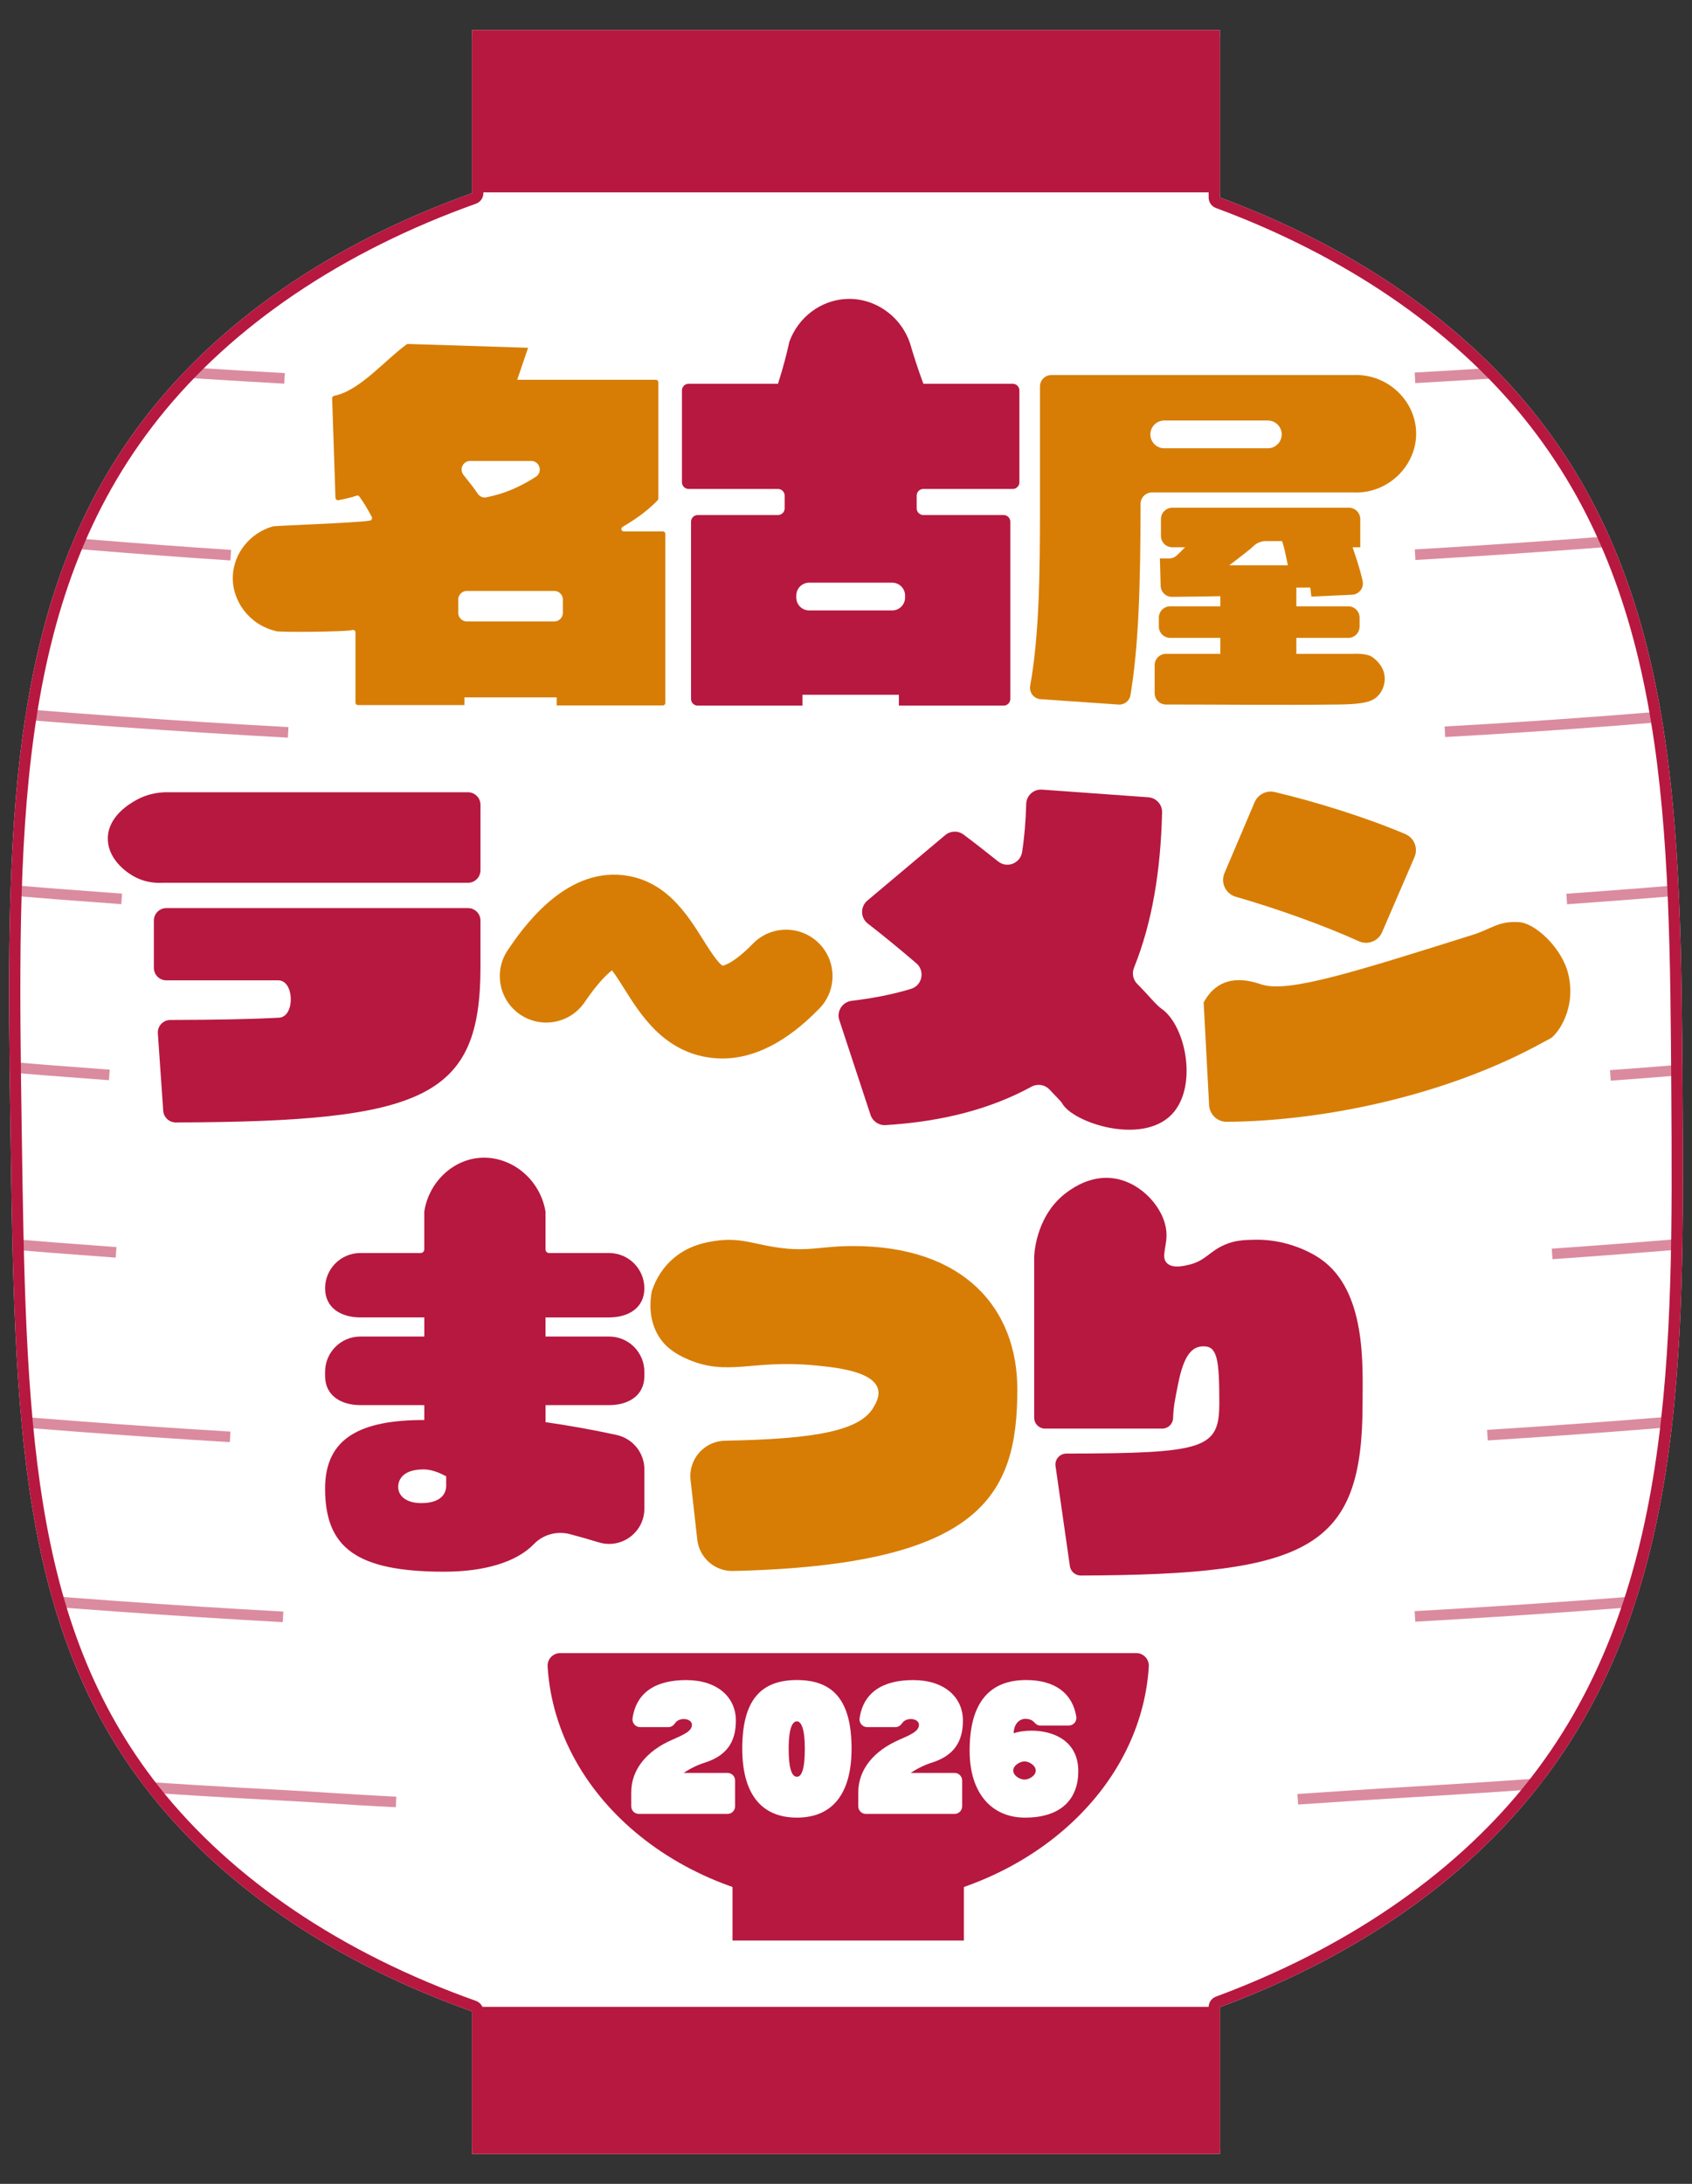 <?xml version="1.0" encoding="UTF-8"?>
<svg id="_レイヤー_1" xmlns="http://www.w3.org/2000/svg" xmlns:xlink="http://www.w3.org/1999/xlink" version="1.1" viewBox="0 0 155 200">
  <rect x="0" y="0" width="155" height="200" fill="#333333" stroke="none"/>
  <!-- Generator: Adobe Illustrator 29.8.2, SVG Export Plug-In . SVG Version: 2.1.1 Build 3)  -->
  <defs>
    <style>
      .st0 {
        fill: none;
      }

      .st1 {
        fill: #b7183f;
      }

      .st2 {
        fill: #fff;
      }

      .st3 {
        opacity: .5;
      }

      .st4 {
        fill: #d77d05;
      }

      .st5 {
        clip-path: url(#clippath);
      }
    </style>
    <clipPath id="clippath">
      <path class="st0" d="M154.131,99.836c-.158-24.253-.297-45.58-13.733-62.195-7.107-8.788-17.169-15.302-28.65-19.556V2.747H43.252v14.941c-11.883,4.241-22.273,10.892-29.492,19.953C.248,54.601.568,76.588.963,103.689c.381,26.144.659,45.243,12.798,60.589,7.145,9.033,17.552,15.687,29.492,19.932v13.043h68.496v-13.437c11.45-4.239,21.506-10.738,28.649-19.539,14.042-17.299,13.895-39.836,13.734-64.442Z"/>
    </clipPath>
  </defs>
  <g class="st5">
    <g>
      <path class="st2" d="M154.131,99.836c-.158-24.253-.297-45.58-13.733-62.195-7.107-8.788-17.169-15.302-28.65-19.556V2.747H43.252v14.941c-11.883,4.241-22.273,10.892-29.492,19.953C.248,54.601.568,76.588.963,103.689c.381,26.144.659,45.243,12.798,60.589,7.145,9.033,17.552,15.687,29.492,19.932v13.043h68.496v-13.437c11.45-4.239,21.506-10.738,28.649-19.539,14.042-17.299,13.895-39.836,13.734-64.442Z"/>
      <path class="st1" d="M111.748,198.282H43.252c-.568,0-1.029-.46-1.029-1.028v-12.32c-12.363-4.513-22.473-11.425-29.27-20.017C.599,149.297.32,130.175-.065,103.709c-.403-27.636-.721-49.461,13.021-66.709,6.859-8.609,16.968-15.526,29.268-20.034V2.746c0-.568.46-1.028,1.029-1.028h68.496c.568,0,1.029.46,1.029,1.028v14.626c11.861,4.508,21.677,11.282,28.42,19.622,13.662,16.894,13.802,38.187,13.962,62.835h0c.16,24.434.31,47.512-13.964,65.097-6.769,8.339-16.584,15.107-28.419,19.604v12.724c0,.568-.46,1.028-1.029,1.028ZM44.281,196.225h66.438v-12.408c0-.431.268-.815.671-.965,11.789-4.365,21.543-11.012,28.208-19.223,13.81-17.013,13.661-39.732,13.504-63.786-.158-24.265-.295-45.22-13.504-61.556-6.638-8.208-16.392-14.86-28.207-19.237-.403-.149-.671-.534-.671-.965V3.775H44.281v13.913c0,.435-.273.822-.683.969-12.248,4.371-22.287,11.158-29.033,19.625C1.281,54.954,1.595,76.454,1.992,103.675c.38,26.064.655,44.894,12.576,59.964,6.682,8.447,16.72,15.226,29.03,19.602.41.146.684.534.684.97v12.015Z"/>
    </g>
    <g class="st3">
      <path class="st1" d="M132.392,67.5l-.054-.967c21.036-1.178,38.368-3.007,57.921-5.391l.117.961c-19.572,2.386-36.923,4.217-57.985,5.396Z"/>
      <path class="st1" d="M26.372,67.556c-20.542-1.127-41.315-2.962-61.743-5.452l.117-.961c20.406,2.488,41.158,4.32,61.678,5.446l-.053.967Z"/>
      <path class="st1" d="M143.556,82.815l-.068-.965c15.517-1.104,31.223-2.618,46.681-4.502l.117.961c-15.475,1.886-31.197,3.401-46.73,4.506Z"/>
      <path class="st1" d="M11.113,82.803c-15.489-1.104-31.159-2.615-46.575-4.494l.117-.961c15.4,1.877,31.054,3.388,46.526,4.49l-.068.965Z"/>
      <path class="st1" d="M147.557,98.968l-.069-.965c15.152-1.089,26.714-2.501,40.102-4.137l2.579-.314.117.961-2.579.314c-13.4,1.637-24.974,3.05-40.15,4.141Z"/>
      <path class="st1" d="M9.981,98.926c-15.12-1.096-30.41-2.58-45.444-4.413l.117-.961c15.019,1.831,30.292,3.314,45.397,4.409l-.07.965Z"/>
      <path class="st1" d="M142.22,115.317l-.067-.965c15.956-1.111,32.11-2.657,48.016-4.596l.117.961c-15.922,1.94-32.094,3.488-48.066,4.6Z"/>
      <path class="st1" d="M10.599,115.175c-15.324-1.101-30.821-2.601-46.062-4.458l.117-.961c15.225,1.855,30.706,3.354,46.014,4.454l-.069.965Z"/>
      <path class="st1" d="M136.288,131.916l-.062-.967c17.948-1.136,36.097-2.814,53.942-4.989l.117.961c-17.864,2.177-36.031,3.857-53.998,4.995Z"/>
      <path class="st1" d="M21.053,132.072c-18.8-1.138-37.814-2.87-56.515-5.15l.117-.961c18.682,2.277,37.676,4.009,56.457,5.145l-.059.967Z"/>
      <path class="st1" d="M129.648,148.516l-.054-.967c20.165-1.131,40.544-2.942,60.574-5.385l.117.961c-20.05,2.444-40.452,4.258-60.637,5.391Z"/>
      <path class="st1" d="M25.903,148.557c-20.42-1.13-41.066-2.957-61.365-5.432l.117-.961c20.277,2.472,40.902,4.298,61.302,5.426l-.054.967Z"/>
      <path class="st1" d="M118.917,165.26l-.065-.965c3.389-.229,6.926-.465,10.754-.69,19.285-1.135,38.795-2.896,57.989-5.236l.117.961c-19.213,2.342-38.744,4.105-58.049,5.242-3.825.226-7.36.459-10.746.688Z"/>
      <path class="st1" d="M36.258,165.506c-2.442-.117-4.281-.235-6.073-.35-1.383-.089-2.738-.176-4.321-.259-21.264-1.118-42.762-2.991-63.899-5.568l.117-.961c21.115,2.574,42.591,4.445,63.833,5.562,1.588.084,2.946.171,4.333.26,1.788.114,3.622.231,6.058.349l-.047.967Z"/>
      <path class="st1" d="M129.663,51.285l-.057-.967c20.323-1.197,42.431-3.158,60.654-5.38l.117.961c-18.242,2.224-40.372,4.187-60.714,5.386Z"/>
      <path class="st1" d="M21.108,51.325c-16.05-1.042-37.164-3.07-56.479-5.425l.117-.961c19.298,2.353,40.392,4.379,56.425,5.421l-.062.965Z"/>
      <path class="st1" d="M129.648,35.086l-.054-.967c20.148-1.13,40.529-2.941,60.574-5.385l.117.961c-20.066,2.445-40.467,4.259-60.637,5.391Z"/>
      <path class="st1" d="M26.041,35.135c-20.469-1.13-41.162-2.96-61.503-5.439l.117-.961c20.32,2.478,40.991,4.306,61.439,5.434l-.054.967Z"/>
    </g>
  </g>
  <g>
    <path class="st1" d="M104.088,151.391c.666 0,1.193.563,1.152,1.228-.759,12.24-12.798,21.969-27.538,21.969-14.74-0-26.779-9.728-27.538-21.969-.041-.665.485-1.228,1.152-1.228l52.773 0Z"/>
    <rect class="st1" x="67.104" y="169.997" width="21.195" height="7.719"/>
  </g>
  <g>
    <rect class="st1" x="70.4" y="-23.732" width="14.201" height="68.496" transform="translate(88.016 -66.984) rotate(90)"/>
    <rect class="st1" x="70.947" y="156.095" width="13.106" height="68.496" transform="translate(267.843 112.842) rotate(90)"/>
  </g>
  <g>
    <path class="st4" d="M60.726,48.668h-3.583c-.225,0-.305-.3-.111-.414,1.518-.895,2.418-1.621,3.212-2.432.041-.042.064-.099.064-.158v-10.661c0-.123-.1-.222-.222-.222h-12.706l.997-2.931-10.999-.35c-.048-.002-.096.014-.135.042-1.971,1.434-4.318,4.265-6.635,4.707-.107.02-.186.115-.182.224l.305,9.12c.005.136.134.238.268.214.607-.109,1.17-.242,1.673-.414.091-.031.183-.007.241.07.376.507.788,1.194,1.147,1.883.069.132-.014.298-.16.326-1.153.224-8.946.467-8.96.549-2.056.622-3.502,2.434-3.609,4.479-.122,2.327,1.511,4.507,3.913,5.089.004.134,6.521.078,7.02-.088.145-.048.299.054.299.208v6.44c0,.123.1.223.223.223h9.761v-.704h8.448v.736h9.73c.123,0,.223-.1.223-.222v-15.491c0-.123-.1-.222-.223-.222ZM42.366,42.659c.132-.275.404-.447.709-.447h5.583c.354,0,.658.229.757.569.1.34-.033.695-.33.885-1.529.978-2.877,1.539-4.508,1.877l-.057.012-.105.005c-.27,0-.518-.135-.663-.361-.3-.464-.781-1.065-1.29-1.701-.192-.24-.229-.562-.096-.839ZM51.563,56.125c0,.435-.354.789-.79.789h-8.003c-.436,0-.79-.354-.79-.789v-1.219c0-.436.354-.79.79-.79h8.003c.436,0,.79.354.79.79v1.219Z"/>
    <path class="st1" d="M92.774,35.146h-8.185c-.247-.664-.489-1.356-.723-2.076-.181-.557-.348-1.103-.503-1.637-.86-2.528-3.268-4.18-5.84-4.054-2.325.114-4.392,1.662-5.211,3.916-.126.573-.268,1.165-.431,1.775-.194.727-.399,1.419-.612,2.076h-8.185c-.338,0-.612.274-.612.612v8.409c0,.338.274.612.612.612h8.185c.338,0,.612.274.612.612v1.164c0,.338-.274.612-.612.612h-7.353c-.338,0-.612.274-.612.612v16.231c0,.338.274.612.612.612h9.596v-.992h8.832v.992h9.596c.338,0,.612-.274.612-.612v-16.231c0-.338-.274-.612-.612-.612h-7.353c-.338,0-.612-.274-.612-.612v-1.164c0-.338.274-.612.612-.612h8.185c.338,0,.612-.274.612-.612v-8.409c0-.338-.274-.612-.612-.612ZM82.912,54.726c0,.65-.529,1.178-1.179,1.178h-7.609c-.65,0-1.178-.528-1.178-1.178v-.185c0-.65.528-1.179,1.178-1.179h7.609c.65,0,1.179.529,1.179,1.179v.185Z"/>
    <path class="st1" d="M55.796,122.401h-5.824v-1.751h5.824c1.785,0,3.232-.88,3.232-2.665s-1.447-3.232-3.232-3.232h-5.49c-.185,0-.334-.15-.334-.334v-3.429c0-.024-.002-.048-.006-.072-.539-3.086-3.337-5.176-6.173-4.867-2.435.265-4.498,2.255-4.92,4.869-.004.022-.005.045-.005.067v3.431c0,.185-.15.334-.334.334h-5.521c-1.785,0-3.232,1.447-3.232,3.232s1.447,2.665,3.232,2.665h5.856v1.751h-5.856c-1.785,0-3.232,1.447-3.232,3.232v.384c0,1.785,1.447,2.665,3.232,2.665h5.856v1.363c-5.792,0-9.088,1.604-9.088,6.276,0,5.408,2.848,7.616,10.912,7.616,3.693,0,6.626-.88,8.215-2.528.852-.884,2.121-1.223,3.308-.91.849.224,1.749.48,2.629.75,2.08.638,4.185-.911,4.185-3.087v-3.594c0-1.524-1.065-2.829-2.553-3.156-2.043-.448-4.364-.863-6.503-1.172v-1.558h5.824c1.785,0,3.232-.88,3.232-2.665v-.384c0-1.785-1.447-3.232-3.232-3.232ZM40.875,136.065c0,.478-.224,1.59-2.294,1.59-1.278,0-2.104-.586-2.104-1.495,0-.373.168-1.591,2.327-1.591.527,0,1.135.165,1.757.476l.313.156v.863Z"/>
    <path class="st4" d="M63.261,135.534c-.214-1.897,1.259-3.56,3.167-3.594,8.36-.151,12.457-.924,13.633-3.134.092-.173.57-.879.367-1.604-.455-1.627-3.884-1.982-5.835-2.165-5.695-.536-7.845,1.019-11.52-.522-1.325-.555-2.115-1.206-2.649-2.007-1.118-1.677-.84-3.596-.714-4.253.208-.642.681-1.797,1.757-2.811,1.483-1.398,3.207-1.676,4.094-1.806,1.969-.289,3.196.169,4.899.484,3.453.638,4.464-.008,7.695-.008,10.208,0,15.04,5.76,15.04,13.121,0,9.678-3.215,16.112-26.046,16.637-1.668.038-3.087-1.214-3.274-2.872l-.615-5.464Z"/>
    <path class="st1" d="M96.694,134.263c-.086-.603.384-1.142.993-1.143,12.744-.021,14.012-.443,14.012-4.64,0-4-.192-5.184-1.44-5.184-.992,0-1.792.672-2.336,3.456-.302,1.509-.418,2.035-.459,3.126-.02.537-.462.956-1.0.956h-10.724c-.553,0-1.001-.448-1.001-1.001v-14.784c.03-.53.283-3.965,3.121-5.949.503-.352,2.148-1.502,4.228-1.177,2.51.391,4.612,2.766,4.763,4.924.091,1.293-.536,2.263.054,2.836.522.508,1.543.258,2.047.136,1.486-.362,1.829-1.211,3.231-1.82.986-.428,1.819-.444,2.814-.463,2.559-.048,4.768.93,5.944,1.736,4.28,2.935,3.88,9.85,3.88,13.272,0,13.226-4.764,15.679-25.811,15.743-.499.002-.931-.366-1.002-.86l-1.313-9.165Z"/>
    <g>
      <path class="st4" d="M125.756,60.205c-.535-.428-1.895-.324-1.895-.324h-5.106v-1.463h4.755c.573,0,1.038-.465,1.038-1.038v-.814c0-.573-.465-1.038-1.038-1.038h-4.755v-1.719h1.28l.096.828,3.729-.17c.645-.029,1.108-.632.967-1.262-.296-1.328-.727-2.504-.921-3.085h.704v-2.583c0-.573-.465-1.038-1.038-1.038h-16.182c-.573,0-1.038.465-1.038,1.038v1.545c0,.573.465,1.038,1.038,1.038h1.17c-.387.387-.592.605-.781.771-.189.165-.431.253-.681.253h-.842l.068,2.506c.015.565.475,1.014,1.039,1.01,1.394-.009,3.053-.035,4.429-.061v.928h-4.594c-.573,0-1.038.465-1.038,1.038v.814c0,.573.465,1.038,1.038,1.038h4.594v1.463h-4.979c-.573,0-1.038.465-1.038,1.038v2.564c0,.573.465,1.038,1.038,1.038,5.657,0,10.181.069,15.838,0,2.81-.034,3.243-.407,3.719-.944.104-.139.514-.706.482-1.498-.047-1.169-1.021-1.812-1.097-1.873ZM112.605,51.776l1.325-1.017c.457-.351.755-.609.938-.781.292-.273.678-.424,1.086-.424h1.494l.122.404c.101.335.202.805.269,1.14l.135.678h-5.37Z"/>
      <path class="st4" d="M123.96,34.349h-27.652c-.573,0-1.038.465-1.038,1.038v11.026c0,6.427-.082,11.822-.896,16.385-.109.614.324,1.189.946,1.232l7.143.494c.531.037,1.009-.331,1.096-.856.751-4.555.913-9.885.926-17.524.001-.573.465-1.044,1.037-1.044h18.438c3.214.154,5.861-2.493,5.768-5.542-.089-2.931-2.682-5.362-5.768-5.21ZM116.144,41.054h-9.491c-.701,0-1.271-.57-1.271-1.271s.57-1.271,1.271-1.271h9.491c.701,0,1.271.57,1.271,1.271s-.57,1.271-1.271,1.271Z"/>
    </g>
    <g>
      <path class="st1" d="M9.878,76.697c.071-1.996,2.062-3.121,2.58-3.414,1.228-.694,2.423-.744,3.026-.726h27.388c.631,0,1.143.512,1.143,1.143v6.002c0,.631-.512,1.143-1.143,1.143H14.882c-.51.028-1.413.005-2.368-.455-1.131-.544-2.701-1.875-2.636-3.693ZM44.015,88.557c0,11.942-5.057,14.173-27.91,14.238-.604.002-1.113-.468-1.152-1.071l-.493-7.098c-.042-.658.484-1.215,1.144-1.216,4.286-.01,7.52-.077,9.961-.21,1.477-.081,1.411-3.418-.068-3.418h-10.259c-.631,0-1.143-.512-1.143-1.143v-4.333c0-.631.512-1.143,1.143-1.143h27.634c.631,0,1.143.512,1.143,1.143v4.251Z"/>
      <path class="st1" d="M97.292,101.033c-.098-.18-.585-.647-1.15-1.251-.431-.46-1.115-.556-1.668-.254-3.627,1.979-7.981,3.177-13.355,3.511-.613.038-1.18-.352-1.372-.936l-2.859-8.677c-.268-.813.279-1.667,1.129-1.77,1.989-.24,3.776-.589,5.441-1.096,1.027-.313,1.302-1.642.487-2.34-1.608-1.376-3.092-2.593-4.444-3.636-.687-.53-.706-1.552-.042-2.11l7.126-5.992c.48-.403,1.176-.43,1.678-.055.994.742,2.045,1.564,3.173,2.465.825.659,2.041.17,2.199-.874.215-1.417.331-2.861.373-4.398.021-.768.686-1.361,1.452-1.306l9.733.701c.719.052,1.28.659,1.263,1.379-.13,5.367-.909,10.104-2.573,14.231-.205.509-.095,1.091.293,1.48,1.025,1.027,1.745,1.944,2.22,2.27,2.237,1.536,3.376,7.166.938,9.69-2.744,2.84-9.062.756-10.04-1.031Z"/>
      <path class="st4" d="M140.624,95.854c-9.193,4.85-20.27,6.837-28.249,6.881-.856.005-1.566-.667-1.612-1.522l-.499-9.406c.284-.527.786-1.263,1.643-1.69,1.466-.731,3.113-.131,3.672.046,2.399.759,8.102-1.009,19.41-4.577,1.58-.498,2.272-1.237,4.062-1.14,1.527,0,4.057,2.377,4.619,4.773.759,3.235-1.044,5.512-1.606,5.86-.249.136-.775.423-1.441.774Z"/>
      <path class="st4" d="M124.47,86.195c-3.232-1.465-7.586-3.016-11.258-4.066-.931-.266-1.418-1.281-1.039-2.172l2.756-6.482c.306-.721,1.082-1.117,1.845-.938,3.763.883,8.448,2.355,11.966,3.85.818.348,1.188,1.297.836,2.114l-2.967,6.871c-.357.828-1.317,1.196-2.138.824Z"/>
      <path class="st4" d="M66.172,96.937c-.5,0-.998-.044-1.494-.132-4.008-.712-6.027-3.926-7.501-6.272-.323-.514-.762-1.213-1.114-1.67-.476.368-1.323,1.182-2.509,2.924-1.321,1.941-3.966,2.443-5.908,1.122-1.941-1.322-2.443-3.967-1.122-5.908,1.258-1.849,5.089-7.484,10.573-6.849,3.878.44,5.845,3.572,7.281,5.858.521.829,1.391,2.215,1.836,2.437-.014-.02.898-.111,2.75-2.016,1.637-1.685,4.329-1.722,6.013-.086,1.684,1.637,1.723,4.329.086,6.013-2.959,3.045-5.943,4.581-8.89,4.581Z"/>
    </g>
  </g>
  <g>
    <path class="st2" d="M58.519,166.118c-.384,0-.694-.311-.694-.694v-1.267c0-2.119,1.437-3.826,3.769-4.836,1.109-.483,1.792-.796,1.792-1.365,0-.326-.355-.525-.739-.525-.305,0-.617.109-.791.363-.147.214-.356.377-.616.377h-2.603c-.428,0-.754-.388-.691-.812.354-2.405,2.163-3.497,4.914-3.497,2.802,0,4.551,1.522,4.551,3.712,0,1.935-.824,3.214-2.858,3.854-.555.17-1.308.512-1.92.938h4.014c.384,0,.694.311.694.694v2.365c0,.384-.311.694-.694.694h-8.126Z"/>
    <path class="st2" d="M67.997,160.145c0-4.366,1.636-6.286,5.006-6.286,3.371,0,5.006,1.92,5.006,6.286,0,3.996-1.649,6.314-5.006,6.314-3.37,0-5.006-2.318-5.006-6.314ZM73.728,160.145c0-1.948-.37-2.503-.726-2.503-.369,0-.753.512-.753,2.503,0,2.133.397,2.574.753,2.574s.726-.455.726-2.574Z"/>
    <path class="st2" d="M79.318,166.118c-.384,0-.694-.311-.694-.694v-1.267c0-2.119,1.437-3.826,3.769-4.836,1.109-.483,1.792-.796,1.792-1.365,0-.326-.355-.525-.739-.525-.305,0-.617.109-.791.363-.147.214-.356.377-.616.377h-2.603c-.428,0-.754-.388-.691-.812.354-2.405,2.163-3.497,4.914-3.497,2.802,0,4.551,1.522,4.551,3.712,0,1.935-.824,3.214-2.858,3.854-.555.17-1.308.512-1.92.938h4.014c.384,0,.694.311.694.694v2.365c0,.384-.311.694-.694.694h-8.126Z"/>
    <path class="st2" d="M95.298,158.026c-.224,0-.412-.127-.557-.297-.154-.181-.413-.314-.811-.314-.597,0-1.066.526-1.066,1.322.47-.17,1.066-.241,1.636-.241,1.991,0,4.28.924,4.28,3.712,0,2.503-1.521,4.252-4.878,4.252-3.029,0-5.077-2.204-5.077-6.13,0-4.479,1.878-6.471,5.177-6.471,2.654,0,4.253,1.224,4.596,3.358.068.422-.264.809-.692.809h-2.607ZM93.859,161.311c-.427,0-1.039.37-1.039.839,0,.47.612.825,1.039.825.412,0,1.023-.355,1.023-.825,0-.469-.611-.839-1.023-.839Z"/>
  </g>
</svg>